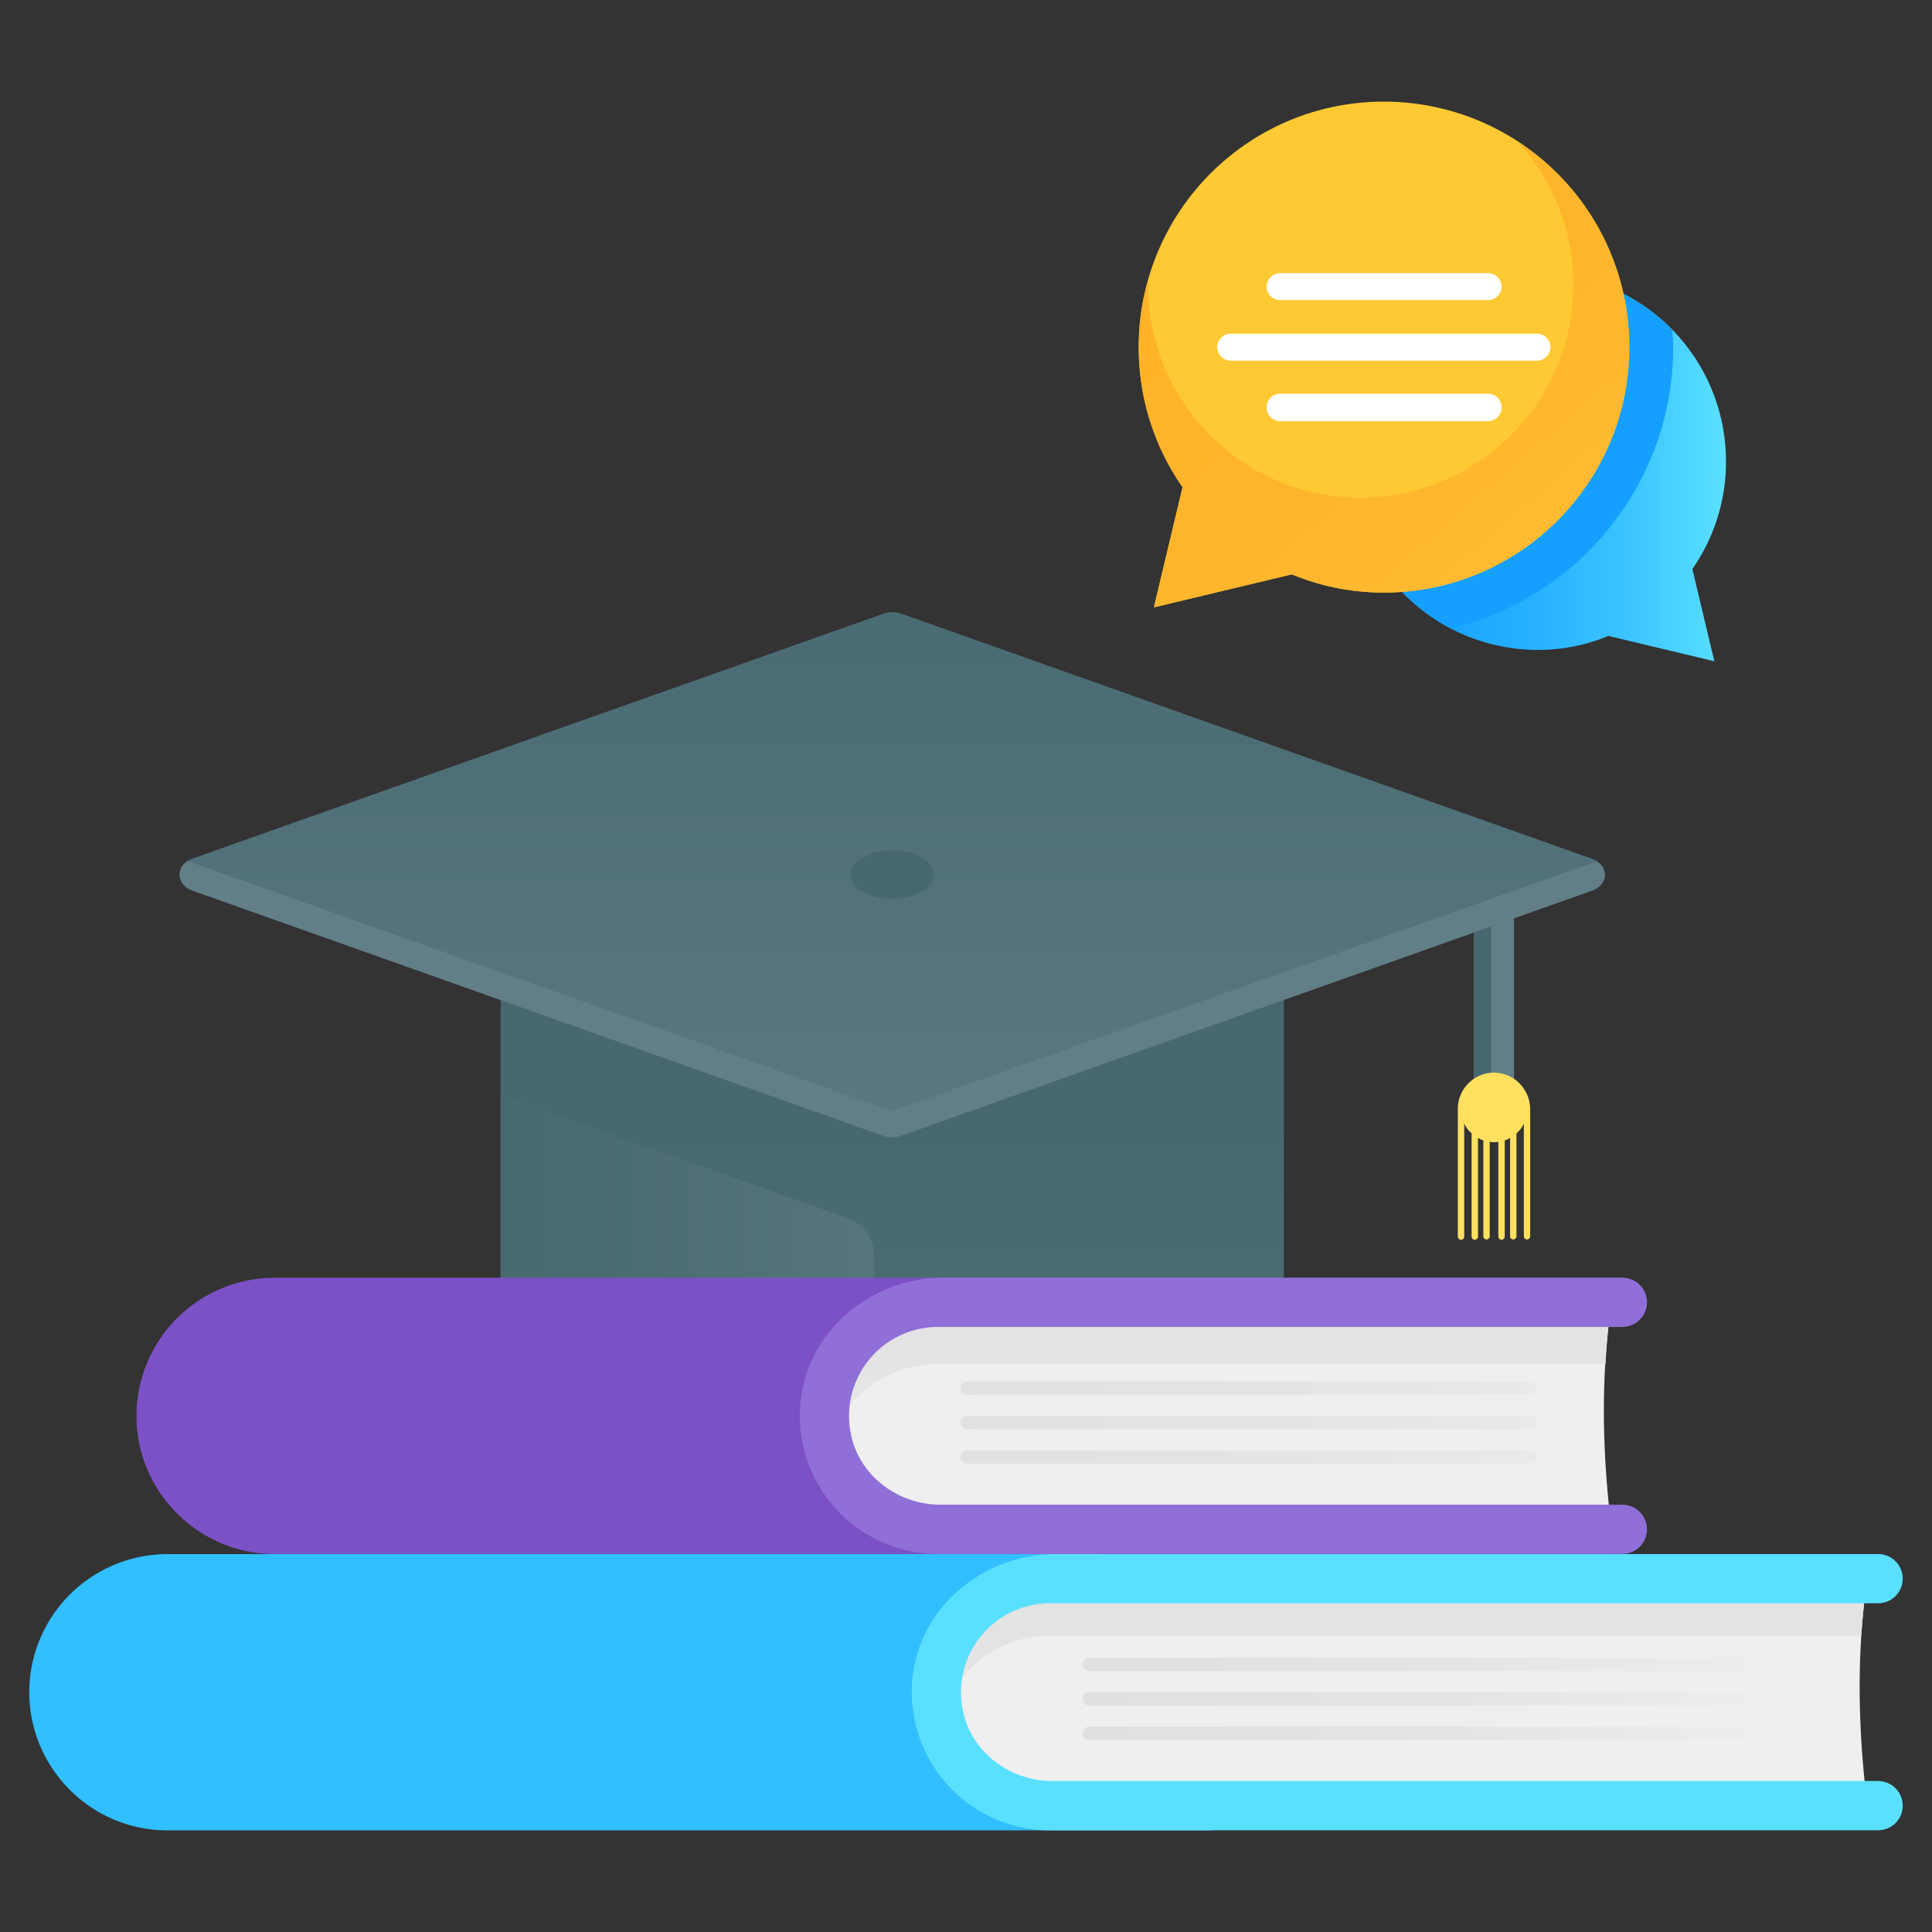 <svg xmlns="http://www.w3.org/2000/svg" viewBox="0 0 66 66" id="education">
  <rect x="0" y="0" width="66" height="66" fill="#333333" stroke="none"/>
  <path fill="#627E87" d="M50.355 30.694h1.366v7.081h-1.366z"></path>
  <linearGradient id="a" x1="50.645" x2="50.645" y1="37.388" y2="37.575" gradientUnits="userSpaceOnUse">
    <stop offset=".158" stop-color="#476870"></stop>
    <stop offset=".491" stop-color="#4b6b73"></stop>
    <stop offset=".791" stop-color="#55747c"></stop>
    <stop offset="1" stop-color="#627e87"></stop>
  </linearGradient>
  <path fill="url(#a)" d="M50.934 31.188a.877.877 0 0 0-.48-.138h-.099v7.1h.58v-6.962z"></path>
  <linearGradient id="b" x1="30.48" x2="30.48" y1="35.792" y2="51.565" gradientUnits="userSpaceOnUse">
    <stop offset=".158" stop-color="#476870"></stop>
    <stop offset=".491" stop-color="#4b6b73"></stop>
    <stop offset=".791" stop-color="#55747c"></stop>
    <stop offset="1" stop-color="#627e87"></stop>
  </linearGradient>
  <path fill="url(#b)" d="M43.858 45.479v-15.98c0-.933-.758-1.69-1.692-1.69H18.793c-.934 0-1.692.757-1.692 1.69v15.98h26.757z"></path>
  <linearGradient id="c" x1="5.542" x2="35.721" y1="41.445" y2="41.445" gradientUnits="userSpaceOnUse">
    <stop offset=".158" stop-color="#476870"></stop>
    <stop offset=".491" stop-color="#4b6b73"></stop>
    <stop offset=".791" stop-color="#55747c"></stop>
    <stop offset="1" stop-color="#627e87"></stop>
  </linearGradient>
  <path fill="url(#c)" d="M29.863 42.89c0-.574-.36-1.085-.9-1.276L17.1 37.412v8.067h12.762v-2.59z"></path>
  <linearGradient id="d" x1="30.48" x2="30.48" y1="9.571" y2="42.657" gradientUnits="userSpaceOnUse">
    <stop offset="0" stop-color="#476870"></stop>
    <stop offset=".38" stop-color="#4b6c74"></stop>
    <stop offset=".792" stop-color="#58767f"></stop>
    <stop offset="1" stop-color="#627e87"></stop>
  </linearGradient>
  <path fill="url(#d)" d="M54.376 30.43 30.78 38.794a.935.935 0 0 1-.615 0L6.582 30.425c-.596-.212-.596-.885 0-1.097l23.598-8.364c.196-.07.42-.07.615 0l23.581 8.37c.597.211.597.885 0 1.096z"></path>
  <linearGradient id="e" x1="30.48" x2="30.48" y1="48.037" y2="45.683" gradientUnits="userSpaceOnUse">
    <stop offset="0" stop-color="#476870"></stop>
    <stop offset=".38" stop-color="#4b6c74"></stop>
    <stop offset=".792" stop-color="#58767f"></stop>
    <stop offset="1" stop-color="#627e87"></stop>
  </linearGradient>
  <path fill="url(#e)" d="m54.373 30.426-23.59 8.371a.96.96 0 0 1-.623 0l-23.579-8.37c-.534-.198-.584-.753-.168-1.01l23.935 8.49c.08.03.168.03.248 0l23.945-8.48c.425.257.376.811-.168 1z"></path>
  <path fill="#FFE05F" d="M51.052 36.644a1.237 1.237 0 0 0-1.25 1.244v4.355a.109.109 0 0 0 .218 0v-3.859c.06.13.148.244.252.33v3.529a.109.109 0 0 0 .218 0v-3.371c.06.034.122.07.183.087v3.284a.109.109 0 0 0 .217 0v-3.24c.044.016.096.016.148.016s.105 0 .148-.017v3.24a.109.109 0 0 0 .218 0V38.96a.877.877 0 0 0 .183-.087v3.37a.109.109 0 0 0 .217 0v-3.527a.955.955 0 0 0 .253-.33v3.858a.109.109 0 0 0 .217 0v-4.341c0-.681-.54-1.251-1.222-1.258z"></path>
  <linearGradient id="f" x1="30.48" x2="30.48" y1="45.501" y2="48.719" gradientUnits="userSpaceOnUse">
    <stop offset=".158" stop-color="#476870"></stop>
    <stop offset=".491" stop-color="#4b6b73"></stop>
    <stop offset=".791" stop-color="#55747c"></stop>
    <stop offset="1" stop-color="#627e87"></stop>
  </linearGradient>
  <ellipse cx="30.48" cy="29.879" fill="url(#f)" rx="1.431" ry=".825"></ellipse>
  <path fill="#31BFFF" d="M41.405 53.09v9.438H5.719C3.12 62.528 1 60.408 1 57.81a4.723 4.723 0 0 1 4.72-4.719h35.685z"></path>
  <path fill="#EFEFEF" d="M63.79 53.93H35.867a3.877 3.877 0 0 0 0 7.753h27.925c-.334-2.7-.367-5.295 0-7.754z"></path>
  <linearGradient id="g" x1="47.892" x2="47.892" y1="62.848" y2="50.787" gradientUnits="userSpaceOnUse">
    <stop offset="0" stop-color="#efefef"></stop>
    <stop offset=".48" stop-color="#e4e4e4"></stop>
    <stop offset="1" stop-color="#e0e0e0"></stop>
  </linearGradient>
  <path fill="url(#g)" d="M63.584 55.876H35.87a3.866 3.866 0 0 0-3.75 2.909 3.545 3.545 0 0 1-.128-.98 3.879 3.879 0 0 1 3.879-3.879h27.922a21.352 21.352 0 0 0-.208 1.95z"></path>
  <path fill="#5AE0FF" d="M64.159 60.842H35.953c-1.448 0-2.767-.98-3.057-2.398a3.041 3.041 0 0 1 2.97-3.674h28.293a.841.841 0 0 0 0-1.682H36.076c-2.463 0-4.666 1.796-4.905 4.247a4.723 4.723 0 0 0 4.695 5.19h28.293a.841.841 0 1 0 0-1.682z"></path>
  <path fill="#7D51C6" d="M37.58 43.65v9.438H9.383c-2.6 0-4.72-2.12-4.72-4.719a4.723 4.723 0 0 1 4.72-4.719H37.58z"></path>
  <path fill="#EFEFEF" d="M55.054 44.49H32.041a3.877 3.877 0 1 0 0 7.753h23.013c-.334-2.7-.367-5.295 0-7.754z"></path>
  <linearGradient id="h" x1="41.608" x2="41.608" y1="52.273" y2="40.77" gradientUnits="userSpaceOnUse">
    <stop offset="0" stop-color="#efefef"></stop>
    <stop offset=".48" stop-color="#e4e4e4"></stop>
    <stop offset="1" stop-color="#e0e0e0"></stop>
  </linearGradient>
  <path fill="url(#h)" d="M55.055 44.487a21.13 21.13 0 0 0-.207 2.107H32.04a3.87 3.87 0 0 0-3.73 2.82 3.63 3.63 0 0 1-.148-1.049 3.885 3.885 0 0 1 3.878-3.878h23.015z"></path>
  <path fill="#906FD8" d="M55.422 51.402H32.128c-1.448 0-2.767-.98-3.057-2.398a3.041 3.041 0 0 1 2.97-3.674h23.381a.841.841 0 1 0 0-1.682h-23.17c-2.464 0-4.667 1.796-4.906 4.247a4.723 4.723 0 0 0 4.695 5.19h23.381a.841.841 0 1 0 0-1.682z"></path>
  <linearGradient id="i" x1="26.837" x2="59.881" y1="47.418" y2="47.418" gradientUnits="userSpaceOnUse">
    <stop offset="0" stop-color="#e0e0e0"></stop>
    <stop offset=".52" stop-color="#e4e4e4"></stop>
    <stop offset="1" stop-color="#efefef"></stop>
  </linearGradient>
  <path fill="url(#i)" d="M52.285 47.191H33.03a.216.216 0 0 0-.216.216v.022c0 .12.096.216.216.216h19.254c.12 0 .216-.097.216-.216v-.022a.216.216 0 0 0-.216-.216z"></path>
  <linearGradient id="j" x1="26.837" x2="59.881" y1="48.596" y2="48.596" gradientUnits="userSpaceOnUse">
    <stop offset="0" stop-color="#e0e0e0"></stop>
    <stop offset=".52" stop-color="#e4e4e4"></stop>
    <stop offset="1" stop-color="#efefef"></stop>
  </linearGradient>
  <path fill="url(#j)" d="M52.285 48.369H33.03a.216.216 0 0 0-.216.216v.021c0 .12.096.216.216.216h19.254c.12 0 .216-.096.216-.216v-.02a.216.216 0 0 0-.216-.217z"></path>
  <linearGradient id="k" x1="26.837" x2="59.881" y1="49.773" y2="49.773" gradientUnits="userSpaceOnUse">
    <stop offset="0" stop-color="#e0e0e0"></stop>
    <stop offset=".52" stop-color="#e4e4e4"></stop>
    <stop offset="1" stop-color="#efefef"></stop>
  </linearGradient>
  <path fill="url(#k)" d="M52.285 49.547H33.03a.216.216 0 0 0-.216.216v.021c0 .12.096.216.216.216h19.254c.12 0 .216-.097.216-.216v-.021a.216.216 0 0 0-.216-.216z"></path>
  <linearGradient id="l" x1="36.989" x2="61.296" y1="56.858" y2="56.858" gradientUnits="userSpaceOnUse">
    <stop offset="0" stop-color="#e0e0e0"></stop>
    <stop offset=".52" stop-color="#e4e4e4"></stop>
    <stop offset="1" stop-color="#efefef"></stop>
  </linearGradient>
  <path fill="url(#l)" d="M61.08 56.631H37.205a.216.216 0 0 0-.216.216v.022c0 .12.097.216.216.216H61.08c.119 0 .216-.097.216-.216v-.022a.216.216 0 0 0-.216-.216z"></path>
  <linearGradient id="m" x1="36.989" x2="61.296" y1="58.036" y2="58.036" gradientUnits="userSpaceOnUse">
    <stop offset="0" stop-color="#e0e0e0"></stop>
    <stop offset=".52" stop-color="#e4e4e4"></stop>
    <stop offset="1" stop-color="#efefef"></stop>
  </linearGradient>
  <path fill="url(#m)" d="M61.08 57.81H37.205a.216.216 0 0 0-.216.215v.021c0 .12.097.217.216.217H61.08c.119 0 .216-.097.216-.217v-.02a.216.216 0 0 0-.216-.217z"></path>
  <linearGradient id="n" x1="36.989" x2="61.296" y1="59.214" y2="59.214" gradientUnits="userSpaceOnUse">
    <stop offset="0" stop-color="#e0e0e0"></stop>
    <stop offset=".52" stop-color="#e4e4e4"></stop>
    <stop offset="1" stop-color="#efefef"></stop>
  </linearGradient>
  <path fill="url(#n)" d="M61.08 58.987H37.205a.216.216 0 0 0-.216.216v.021c0 .12.097.216.216.216H61.08c.119 0 .216-.097.216-.216v-.021a.216.216 0 0 0-.216-.216z"></path>
  <linearGradient id="o" x1="46.102" x2="58.962" y1="15.96" y2="15.96" gradientUnits="userSpaceOnUse">
    <stop offset="0" stop-color="#15a0ff"></stop>
    <stop offset=".23" stop-color="#19a4ff"></stop>
    <stop offset=".48" stop-color="#26b0ff"></stop>
    <stop offset=".739" stop-color="#3cc4ff"></stop>
    <stop offset="1" stop-color="#5ae0ff"></stop>
  </linearGradient>
  <path fill="url(#o)" d="M46.102 15.767a6.437 6.437 0 0 0 6.436 6.435c.853 0 1.671-.17 2.41-.478l3.616.865-.75-3.15a6.398 6.398 0 0 0 1.148-3.672 6.427 6.427 0 0 0-6.424-6.436 6.43 6.43 0 0 0-6.436 6.436z"></path>
  <path fill="#15A0FF" d="M57.158 11.858c0-.2-.018-.395-.03-.591a6.43 6.43 0 0 0-11.026 4.5c0 2.473 1.401 4.623 3.454 5.7 4.352-1.035 7.602-4.945 7.602-9.61z"></path>
  <path fill="#FFC933" d="M55.658 11.858c0 4.622-3.748 8.385-8.386 8.385a8.19 8.19 0 0 1-3.14-.622l-4.712 1.126.978-4.104a8.337 8.337 0 0 1-1.497-4.785c0-4.638 3.749-8.386 8.371-8.386a8.378 8.378 0 0 1 8.386 8.386z"></path>
  <linearGradient id="p" x1="73.463" x2="37.338" y1="44.517" y2="3.017" gradientUnits="userSpaceOnUse">
    <stop offset="0" stop-color="#ffe05f"></stop>
    <stop offset=".175" stop-color="#ffd24e"></stop>
    <stop offset=".464" stop-color="#ffc038"></stop>
    <stop offset=".743" stop-color="#ffb52b"></stop>
    <stop offset="1" stop-color="#ffb127"></stop>
  </linearGradient>
  <path fill="url(#p)" d="M55.658 11.858c0 4.622-3.748 8.385-8.386 8.385a8.19 8.19 0 0 1-3.14-.622l-4.712 1.126.978-4.104a8.337 8.337 0 0 1-1.497-4.785c0-.8.104-1.57.326-2.297-.014.06-.014.104-.014.163 0 4.015 3.244 7.275 7.26 7.275a7.278 7.278 0 0 0 7.274-7.275 7.156 7.156 0 0 0-1.896-4.874 8.308 8.308 0 0 1 3.807 7.008z"></path>
  <path fill="#FFF" d="M51.297 13.918c0 .261-.209.47-.47.47h-7.089c-.26 0-.469-.209-.469-.47s.208-.469.47-.469h7.089c.26 0 .469.209.469.47zM43.269 9.8c0-.26.208-.469.47-.469h7.089c.26 0 .469.208.469.47a.464.464 0 0 1-.47.451h-7.089a.464.464 0 0 1-.469-.452zm9.696 2.05c0 .261-.209.47-.452.47h-10.46a.467.467 0 0 1-.47-.47c0-.243.21-.451.47-.451h10.46a.46.46 0 0 1 .452.452z"></path>
</svg>

